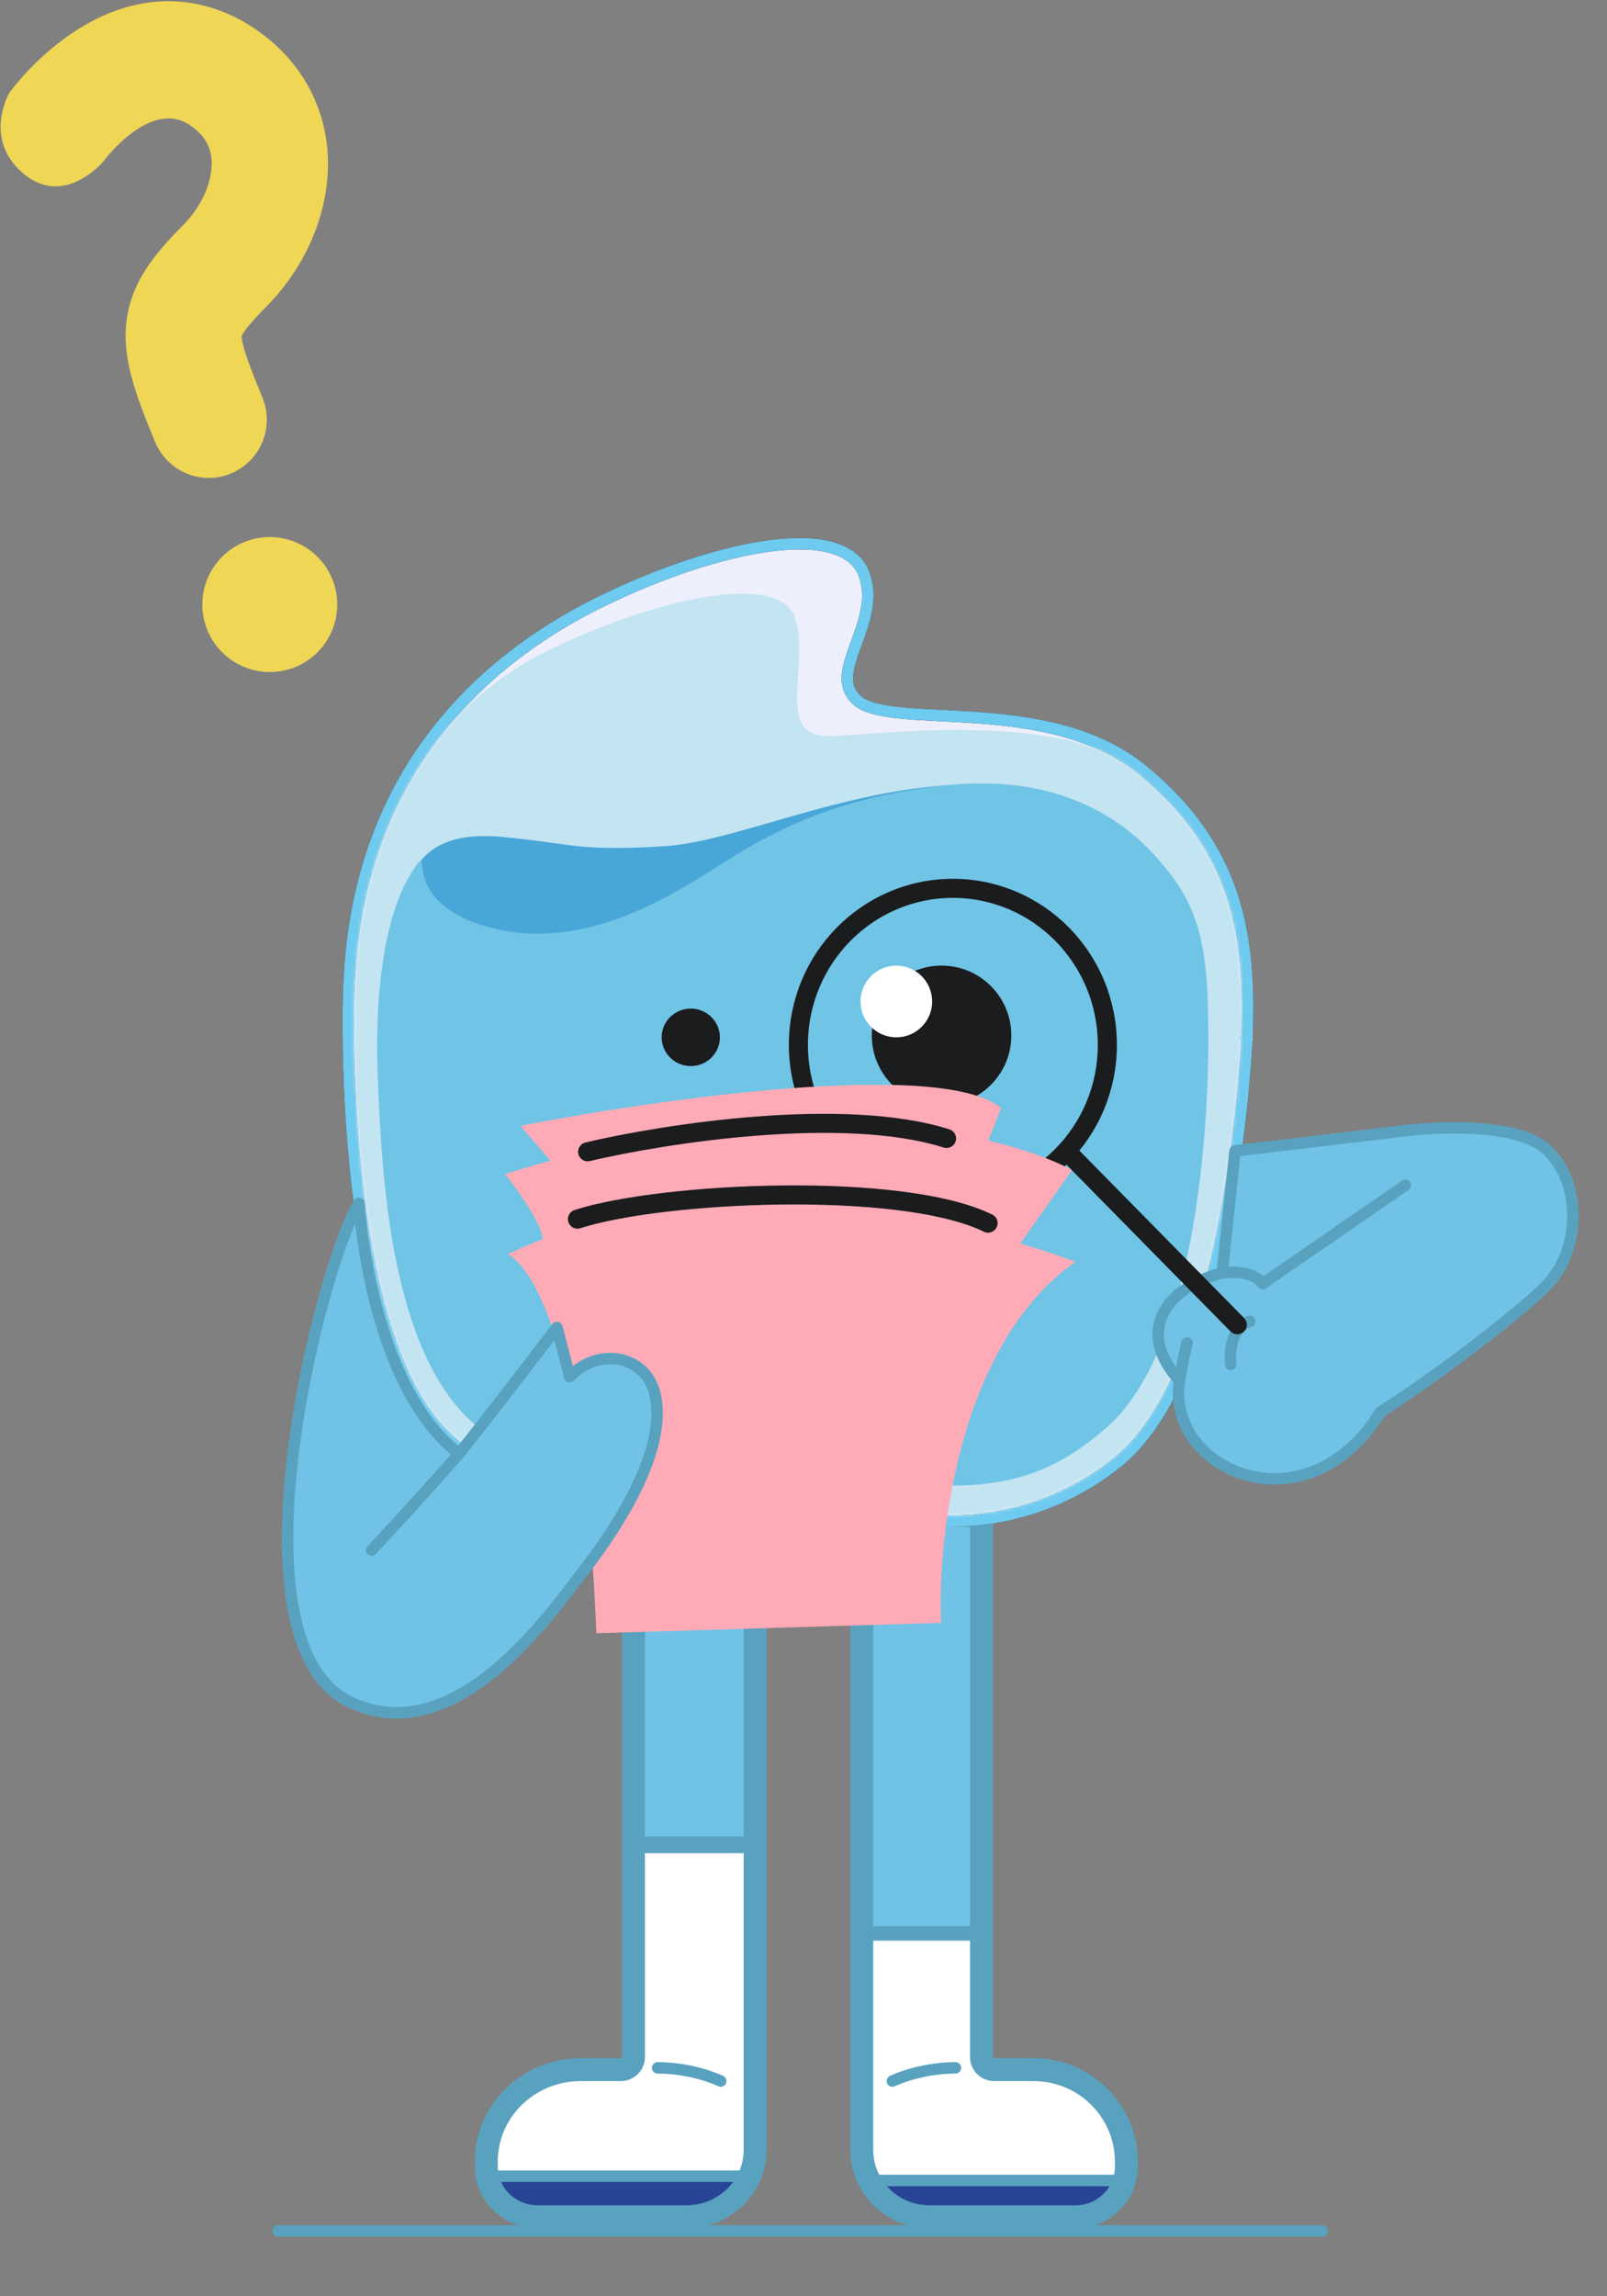 <svg width="528" height="754" viewBox="0 0 528 754" fill="none" xmlns="http://www.w3.org/2000/svg">
<rect x="0" y="0" width="528" height="754" fill="#808080" stroke="none"/>
<path d="M201.791 424.012L215.491 435.281L236.87 415.481" stroke="#22285D" stroke-width="7.508" stroke-linecap="round" stroke-linejoin="round"/>
<line x1="91.375" y1="732.608" x2="434.447" y2="732.608" stroke="#6FCAEF" stroke-width="3.754" stroke-linecap="round"/>
<line x1="91.375" y1="732.608" x2="434.447" y2="732.608" stroke="black" stroke-opacity="0.2" stroke-width="3.754" stroke-linecap="round"/>
<mask id="path-3-outside-1_693_4034" maskUnits="userSpaceOnUse" x="155.776" y="453.239" width="97" height="279" fill="black">
<rect fill="white" x="155.776" y="453.239" width="97" height="279"/>
<path fill-rule="evenodd" clip-rule="evenodd" d="M208.141 486.766V604.916H248.1V496.503L208.141 486.766Z"/>
<path d="M243.873 457.239H212.369C210.034 457.239 208.141 459.084 208.141 461.361V486.766L248.1 496.503V461.361C248.1 459.084 246.207 457.239 243.873 457.239Z"/>
<path d="M176.685 727.965H225.555C234.854 727.965 242.838 722.476 246.285 714.639H160.087C161.599 722.232 168.456 727.965 176.685 727.965Z"/>
<path d="M203.914 679.655H190.776C173.655 679.655 159.776 693.187 159.776 709.881V711.478C159.776 712.559 159.883 713.616 160.087 714.639H246.285C247.453 711.983 248.1 709.056 248.1 705.982V699.541V679.655V604.916H208.141V675.533C208.141 677.809 206.249 679.655 203.914 679.655Z"/>
</mask>
<path fill-rule="evenodd" clip-rule="evenodd" d="M208.141 486.766V604.916H248.1V496.503L208.141 486.766Z" fill="#70C3E6"/>
<path d="M243.873 457.239H212.369C210.034 457.239 208.141 459.084 208.141 461.361V486.766L248.1 496.503V461.361C248.1 459.084 246.207 457.239 243.873 457.239Z" fill="#222325"/>
<path d="M243.873 457.239H212.369C210.034 457.239 208.141 459.084 208.141 461.361V486.766L248.1 496.503V461.361C248.1 459.084 246.207 457.239 243.873 457.239Z" fill="black" fill-opacity="0.2"/>
<path d="M176.685 727.965H225.555C234.854 727.965 242.838 722.476 246.285 714.639H160.087C161.599 722.232 168.456 727.965 176.685 727.965Z" fill="#284495"/>
<path d="M203.914 679.655H190.776C173.655 679.655 159.776 693.187 159.776 709.881V711.478C159.776 712.559 159.883 713.616 160.087 714.639H246.285C247.453 711.983 248.1 709.056 248.1 705.982V699.541V679.655V604.916H208.141V675.533C208.141 677.809 206.249 679.655 203.914 679.655Z" fill="white"/>
<path d="M208.141 606.793H248.1V603.039H208.141V606.793ZM207.697 488.59L247.656 498.326L248.544 494.679L208.586 484.942L207.697 488.59ZM246.285 712.762H160.087V716.516H246.285V712.762ZM246.285 714.639L249.721 716.151L249.721 716.151L246.285 714.639ZM160.087 714.639L163.768 713.906L160.087 714.639ZM212.369 460.993H243.873V453.485H212.369V460.993ZM190.776 683.408H203.914V675.901H190.776V683.408ZM163.53 709.881C163.53 695.349 175.638 683.408 190.776 683.408V675.901C171.672 675.901 156.023 691.025 156.023 709.881H163.53ZM163.53 711.478V709.881H156.023V711.478H163.53ZM225.555 724.211H176.685V731.719H225.555V724.211ZM244.346 699.541V705.982H251.854V699.541H244.346ZM244.346 679.655V699.541H251.854V679.655H244.346ZM204.388 675.533C204.388 675.604 204.364 675.681 204.283 675.76C204.2 675.84 204.077 675.901 203.914 675.901V683.408C208.232 683.408 211.895 679.971 211.895 675.533H204.388ZM243.873 460.993C244.035 460.993 244.159 461.053 244.241 461.134C244.322 461.213 244.346 461.29 244.346 461.361H251.854C251.854 456.922 248.191 453.485 243.873 453.485V460.993ZM212.369 453.485C208.051 453.485 204.388 456.922 204.388 461.361H211.895C211.895 461.29 211.919 461.213 212 461.134C212.083 461.053 212.206 460.993 212.369 460.993V453.485ZM211.895 675.533V604.916H204.388V675.533H211.895ZM244.346 604.916V679.655H251.854V604.916H244.346ZM211.895 604.916V486.766H204.388V604.916H211.895ZM211.895 486.766V461.361H204.388V486.766H211.895ZM244.346 461.361V496.503H251.854V461.361H244.346ZM244.346 496.503V604.916H251.854V496.503H244.346ZM244.346 705.982C244.346 708.524 243.812 710.937 242.848 713.128L249.721 716.151C251.094 713.028 251.854 709.588 251.854 705.982H244.346ZM242.848 713.128C239.997 719.612 233.354 724.211 225.555 724.211V731.719C236.354 731.719 245.679 725.34 249.721 716.151L242.848 713.128ZM176.685 724.211C170.215 724.211 164.925 719.713 163.768 713.906L156.405 715.372C158.273 724.752 166.696 731.719 176.685 731.719V724.211ZM163.768 713.906C163.612 713.123 163.53 712.312 163.53 711.478H156.023C156.023 712.807 156.154 714.109 156.405 715.372L163.768 713.906Z" fill="#6FCAEF" mask="url(#path-3-outside-1_693_4034)"/>
<path d="M208.141 606.793H248.1V603.039H208.141V606.793ZM207.697 488.59L247.656 498.326L248.544 494.679L208.586 484.942L207.697 488.59ZM246.285 712.762H160.087V716.516H246.285V712.762ZM246.285 714.639L249.721 716.151L249.721 716.151L246.285 714.639ZM160.087 714.639L163.768 713.906L160.087 714.639ZM212.369 460.993H243.873V453.485H212.369V460.993ZM190.776 683.408H203.914V675.901H190.776V683.408ZM163.53 709.881C163.53 695.349 175.638 683.408 190.776 683.408V675.901C171.672 675.901 156.023 691.025 156.023 709.881H163.53ZM163.53 711.478V709.881H156.023V711.478H163.53ZM225.555 724.211H176.685V731.719H225.555V724.211ZM244.346 699.541V705.982H251.854V699.541H244.346ZM244.346 679.655V699.541H251.854V679.655H244.346ZM204.388 675.533C204.388 675.604 204.364 675.681 204.283 675.76C204.2 675.84 204.077 675.901 203.914 675.901V683.408C208.232 683.408 211.895 679.971 211.895 675.533H204.388ZM243.873 460.993C244.035 460.993 244.159 461.053 244.241 461.134C244.322 461.213 244.346 461.29 244.346 461.361H251.854C251.854 456.922 248.191 453.485 243.873 453.485V460.993ZM212.369 453.485C208.051 453.485 204.388 456.922 204.388 461.361H211.895C211.895 461.29 211.919 461.213 212 461.134C212.083 461.053 212.206 460.993 212.369 460.993V453.485ZM211.895 675.533V604.916H204.388V675.533H211.895ZM244.346 604.916V679.655H251.854V604.916H244.346ZM211.895 604.916V486.766H204.388V604.916H211.895ZM211.895 486.766V461.361H204.388V486.766H211.895ZM244.346 461.361V496.503H251.854V461.361H244.346ZM244.346 496.503V604.916H251.854V496.503H244.346ZM244.346 705.982C244.346 708.524 243.812 710.937 242.848 713.128L249.721 716.151C251.094 713.028 251.854 709.588 251.854 705.982H244.346ZM242.848 713.128C239.997 719.612 233.354 724.211 225.555 724.211V731.719C236.354 731.719 245.679 725.34 249.721 716.151L242.848 713.128ZM176.685 724.211C170.215 724.211 164.925 719.713 163.768 713.906L156.405 715.372C158.273 724.752 166.696 731.719 176.685 731.719V724.211ZM163.768 713.906C163.612 713.123 163.53 712.312 163.53 711.478H156.023C156.023 712.807 156.154 714.109 156.405 715.372L163.768 713.906Z" fill="black" fill-opacity="0.2" mask="url(#path-3-outside-1_693_4034)"/>
<mask id="path-5-outside-2_693_4034" maskUnits="userSpaceOnUse" x="279.073" y="453.239" width="95" height="279" fill="black">
<rect fill="white" x="279.073" y="453.239" width="95" height="279"/>
<path fill-rule="evenodd" clip-rule="evenodd" d="M322.475 500.247V634.392H283.151V494.256L322.475 500.247Z"/>
<path d="M287.311 457.239H318.315C320.613 457.239 322.475 459.084 322.475 461.361V500.247L283.151 494.256V461.361C283.151 459.084 285.014 457.239 287.311 457.239Z"/>
<path d="M353.432 727.965H305.338C296.743 727.965 289.29 723.123 285.605 716.042H369.427C367.429 722.928 361.025 727.965 353.432 727.965Z"/>
<path d="M326.635 679.655H339.565C356.414 679.655 370.073 693.187 370.073 709.881V711.478C370.073 713.061 369.847 714.593 369.427 716.042H285.605C284.037 713.028 283.151 709.607 283.151 705.982V699.541V679.655V634.392H322.475V675.533C322.475 677.809 324.338 679.655 326.635 679.655Z"/>
</mask>
<path fill-rule="evenodd" clip-rule="evenodd" d="M322.475 500.247V634.392H283.151V494.256L322.475 500.247Z" fill="#70C3E6"/>
<path d="M287.311 457.239H318.315C320.613 457.239 322.475 459.084 322.475 461.361V500.247L283.151 494.256V461.361C283.151 459.084 285.014 457.239 287.311 457.239Z" fill="#222325"/>
<path d="M287.311 457.239H318.315C320.613 457.239 322.475 459.084 322.475 461.361V500.247L283.151 494.256V461.361C283.151 459.084 285.014 457.239 287.311 457.239Z" fill="black" fill-opacity="0.2"/>
<path d="M353.432 727.965H305.338C296.743 727.965 289.29 723.123 285.605 716.042H369.427C367.429 722.928 361.025 727.965 353.432 727.965Z" fill="#284495"/>
<path d="M326.635 679.655H339.565C356.414 679.655 370.073 693.187 370.073 709.881V711.478C370.073 713.061 369.847 714.593 369.427 716.042H285.605C284.037 713.028 283.151 709.607 283.151 705.982V699.541V679.655V634.392H322.475V675.533C322.475 677.809 324.338 679.655 326.635 679.655Z" fill="white"/>
<path d="M322.475 636.268H283.151V632.515H322.475V636.268ZM283.434 492.4L322.758 498.392L322.193 502.103L282.868 496.111L283.434 492.4ZM369.427 717.919H285.605V714.165H369.427V717.919ZM369.427 716.042L365.822 714.996L365.822 714.996L369.427 716.042ZM285.605 716.042L282.275 717.775L282.275 717.775L285.605 716.042ZM318.315 460.993H287.311V453.485H318.315V460.993ZM339.565 683.408H326.635V675.901H339.565V683.408ZM366.319 709.881C366.319 695.293 354.374 683.408 339.565 683.408V675.901C358.455 675.901 373.827 691.082 373.827 709.881H366.319ZM366.319 711.478V709.881H373.827V711.478H366.319ZM305.338 724.211H353.432V731.719H305.338V724.211ZM286.905 699.541V705.982H279.397V699.541H286.905ZM286.905 679.655V699.541H279.397V679.655H286.905ZM326.229 675.533C326.229 675.703 326.378 675.901 326.635 675.901V683.408C322.298 683.408 318.722 679.915 318.722 675.533H326.229ZM287.311 460.993C287.054 460.993 286.905 461.19 286.905 461.361H279.397C279.397 456.979 282.973 453.485 287.311 453.485V460.993ZM318.315 453.485C322.653 453.485 326.229 456.979 326.229 461.361H318.722C318.722 461.19 318.573 460.993 318.315 460.993V453.485ZM318.722 675.533V634.392H326.229V675.533H318.722ZM286.905 634.392V679.655H279.397V634.392H286.905ZM286.905 461.361V494.256H279.397V461.361H286.905ZM286.905 494.256V634.392H279.397V494.256H286.905ZM318.722 634.392V500.247H326.229V634.392H318.722ZM318.722 500.247V461.361H326.229V500.247H318.722ZM353.432 724.211C359.33 724.211 364.283 720.301 365.822 714.996L373.032 717.088C370.576 725.554 362.719 731.719 353.432 731.719V724.211ZM365.822 714.996C366.145 713.883 366.319 712.704 366.319 711.478H373.827C373.827 713.419 373.55 715.302 373.032 717.088L365.822 714.996ZM286.905 705.982C286.905 708.989 287.638 711.816 288.935 714.309L282.275 717.775C280.435 714.239 279.397 710.226 279.397 705.982H286.905ZM288.935 714.309C291.993 720.185 298.185 724.211 305.338 724.211V731.719C295.302 731.719 286.587 726.061 282.275 717.775L288.935 714.309Z" fill="#6FCAEF" mask="url(#path-5-outside-2_693_4034)"/>
<path d="M322.475 636.268H283.151V632.515H322.475V636.268ZM283.434 492.4L322.758 498.392L322.193 502.103L282.868 496.111L283.434 492.4ZM369.427 717.919H285.605V714.165H369.427V717.919ZM369.427 716.042L365.822 714.996L365.822 714.996L369.427 716.042ZM285.605 716.042L282.275 717.775L282.275 717.775L285.605 716.042ZM318.315 460.993H287.311V453.485H318.315V460.993ZM339.565 683.408H326.635V675.901H339.565V683.408ZM366.319 709.881C366.319 695.293 354.374 683.408 339.565 683.408V675.901C358.455 675.901 373.827 691.082 373.827 709.881H366.319ZM366.319 711.478V709.881H373.827V711.478H366.319ZM305.338 724.211H353.432V731.719H305.338V724.211ZM286.905 699.541V705.982H279.397V699.541H286.905ZM286.905 679.655V699.541H279.397V679.655H286.905ZM326.229 675.533C326.229 675.703 326.378 675.901 326.635 675.901V683.408C322.298 683.408 318.722 679.915 318.722 675.533H326.229ZM287.311 460.993C287.054 460.993 286.905 461.19 286.905 461.361H279.397C279.397 456.979 282.973 453.485 287.311 453.485V460.993ZM318.315 453.485C322.653 453.485 326.229 456.979 326.229 461.361H318.722C318.722 461.19 318.573 460.993 318.315 460.993V453.485ZM318.722 675.533V634.392H326.229V675.533H318.722ZM286.905 634.392V679.655H279.397V634.392H286.905ZM286.905 461.361V494.256H279.397V461.361H286.905ZM286.905 494.256V634.392H279.397V494.256H286.905ZM318.722 634.392V500.247H326.229V634.392H318.722ZM318.722 500.247V461.361H326.229V500.247H318.722ZM353.432 724.211C359.33 724.211 364.283 720.301 365.822 714.996L373.032 717.088C370.576 725.554 362.719 731.719 353.432 731.719V724.211ZM365.822 714.996C366.145 713.883 366.319 712.704 366.319 711.478H373.827C373.827 713.419 373.55 715.302 373.032 717.088L365.822 714.996ZM286.905 705.982C286.905 708.989 287.638 711.816 288.935 714.309L282.275 717.775C280.435 714.239 279.397 710.226 279.397 705.982H286.905ZM288.935 714.309C291.993 720.185 298.185 724.211 305.338 724.211V731.719C295.302 731.719 286.587 726.061 282.275 717.775L288.935 714.309Z" fill="black" fill-opacity="0.2" mask="url(#path-5-outside-2_693_4034)"/>
<path d="M216.076 679.06C228.038 679.098 236.799 683.41 236.799 683.41" stroke="#6FCAEF" stroke-width="3.754" stroke-linecap="round"/>
<path d="M216.076 679.06C228.038 679.098 236.799 683.41 236.799 683.41" stroke="black" stroke-opacity="0.2" stroke-width="3.754" stroke-linecap="round"/>
<path d="M313.924 679.06C301.963 679.098 293.202 683.41 293.202 683.41" stroke="#6FCAEF" stroke-width="3.754" stroke-linecap="round"/>
<path d="M313.924 679.06C301.963 679.098 293.202 683.41 293.202 683.41" stroke="black" stroke-opacity="0.2" stroke-width="3.754" stroke-linecap="round"/>
<path d="M409.75 339.992L409.75 339.983C410.337 323.774 409.593 308.417 404.775 293.903C399.944 279.347 391.054 265.753 375.534 252.999C359.778 240.049 338.837 236.932 320.698 235.649C316.74 235.369 312.958 235.179 309.379 234.998C304.622 234.758 300.222 234.536 296.241 234.147C292.797 233.81 289.804 233.358 287.332 232.689C284.844 232.016 283.023 231.16 281.807 230.107C279.222 227.869 278.371 225.424 278.4 222.682C278.43 219.792 279.438 216.564 280.763 212.877C280.968 212.307 281.18 211.727 281.396 211.138C282.535 208.023 283.767 204.657 284.482 201.254C285.344 197.16 285.507 192.827 283.869 188.481C282.107 183.805 277.949 181.007 272.572 179.641C267.215 178.28 260.395 178.257 252.717 179.284C237.336 181.34 217.972 187.686 198.741 196.919C162.41 214.362 120.399 249.283 115.095 316.266C114.408 324.951 114.38 333.633 114.48 342.269C114.652 357.174 115.673 382.902 120.111 408.18C122.33 420.819 125.411 433.394 129.693 444.47C133.966 455.527 139.483 465.215 146.644 471.957C161.493 485.936 181.348 494.811 203.41 495.612L309.09 499.444C331.152 500.244 351.597 492.829 367.417 479.962C377.09 472.095 384.49 459.294 390.182 444.772C395.889 430.209 399.958 413.704 402.849 398.209C405.743 382.704 407.467 368.157 408.468 357.49C408.969 352.155 409.289 347.786 409.484 344.749C409.582 343.23 409.648 342.044 409.69 341.236C409.711 340.832 409.726 340.523 409.735 340.313C409.74 340.209 409.744 340.129 409.746 340.075L409.749 340.014L409.749 339.998L409.75 339.993C409.75 339.992 409.75 339.992 407.874 339.915L409.75 339.992Z" fill="#EEEFFC"/>
<path d="M409.75 339.992L409.75 339.983C410.337 323.774 409.593 308.417 404.775 293.903C399.944 279.347 391.054 265.753 375.534 252.999C359.778 240.049 338.837 236.932 320.698 235.649C316.74 235.369 312.958 235.179 309.379 234.998C304.622 234.758 300.222 234.536 296.241 234.147C292.797 233.81 289.804 233.358 287.332 232.689C284.844 232.016 283.023 231.16 281.807 230.107C279.222 227.869 278.371 225.424 278.4 222.682C278.43 219.792 279.438 216.564 280.763 212.877C280.968 212.307 281.18 211.727 281.396 211.138C282.535 208.023 283.767 204.657 284.482 201.254C285.344 197.16 285.507 192.827 283.869 188.481C282.107 183.805 277.949 181.007 272.572 179.641C267.215 178.28 260.395 178.257 252.717 179.284C237.336 181.34 217.972 187.686 198.741 196.919C162.41 214.362 120.399 249.283 115.095 316.266C114.408 324.951 114.38 333.633 114.48 342.269C114.652 357.174 115.673 382.902 120.111 408.18C122.33 420.819 125.411 433.394 129.693 444.47C133.966 455.527 139.483 465.215 146.644 471.957C161.493 485.936 181.348 494.811 203.41 495.612L309.09 499.444C331.152 500.244 351.597 492.829 367.417 479.962C377.09 472.095 384.49 459.294 390.182 444.772C395.889 430.209 399.958 413.704 402.849 398.209C405.743 382.704 407.467 368.157 408.468 357.49C408.969 352.155 409.289 347.786 409.484 344.749C409.582 343.23 409.648 342.044 409.69 341.236C409.711 340.832 409.726 340.523 409.735 340.313C409.74 340.209 409.744 340.129 409.746 340.075L409.749 340.014L409.749 339.998L409.75 339.993C409.75 339.992 409.75 339.992 407.874 339.915L409.75 339.992Z" stroke="#222325" stroke-width="3.754"/>
<path d="M409.75 339.992L409.75 339.983C410.337 323.774 409.593 308.417 404.775 293.903C399.944 279.347 391.054 265.753 375.534 252.999C359.778 240.049 338.837 236.932 320.698 235.649C316.74 235.369 312.958 235.179 309.379 234.998C304.622 234.758 300.222 234.536 296.241 234.147C292.797 233.81 289.804 233.358 287.332 232.689C284.844 232.016 283.023 231.16 281.807 230.107C279.222 227.869 278.371 225.424 278.4 222.682C278.43 219.792 279.438 216.564 280.763 212.877C280.968 212.307 281.18 211.727 281.396 211.138C282.535 208.023 283.767 204.657 284.482 201.254C285.344 197.16 285.507 192.827 283.869 188.481C282.107 183.805 277.949 181.007 272.572 179.641C267.215 178.28 260.395 178.257 252.717 179.284C237.336 181.34 217.972 187.686 198.741 196.919C162.41 214.362 120.399 249.283 115.095 316.266C114.408 324.951 114.38 333.633 114.48 342.269C114.652 357.174 115.673 382.902 120.111 408.18C122.33 420.819 125.411 433.394 129.693 444.47C133.966 455.527 139.483 465.215 146.644 471.957C161.493 485.936 181.348 494.811 203.41 495.612L309.09 499.444C331.152 500.244 351.597 492.829 367.417 479.962C377.09 472.095 384.49 459.294 390.182 444.772C395.889 430.209 399.958 413.704 402.849 398.209C405.743 382.704 407.467 368.157 408.468 357.49C408.969 352.155 409.289 347.786 409.484 344.749C409.582 343.23 409.648 342.044 409.69 341.236C409.711 340.832 409.726 340.523 409.735 340.313C409.74 340.209 409.744 340.129 409.746 340.075L409.749 340.014L409.749 339.998L409.75 339.993C409.75 339.992 409.75 339.992 407.874 339.915L409.75 339.992Z" stroke="#6FCAEF" stroke-width="3.754"/>
<mask id="mask0_693_4034" style="mask-type:alpha" maskUnits="userSpaceOnUse" x="116" y="180" width="293" height="318">
<path d="M407.873 339.915C409.04 307.66 404.869 279.538 374.341 254.449C343.814 229.36 292.719 242.04 280.577 231.526C268.436 221.013 287.99 204.742 282.111 189.143C276.233 173.545 237.785 180.256 199.552 198.611C163.594 215.875 122.198 250.317 116.965 316.415C116.284 325.012 116.256 333.624 116.355 342.247C116.699 371.97 120.427 444.699 147.929 470.59C162.458 484.268 181.884 492.953 203.476 493.736L309.157 497.568C330.749 498.351 350.752 491.096 366.231 478.506C403.434 448.25 407.873 339.915 407.873 339.915Z" fill="#DFF1F8"/>
</mask>
<g mask="url(#mask0_693_4034)">
<path d="M412.306 348.152C413.457 316.358 411.13 281.618 381.768 256.913C352.407 232.209 291.586 241.229 272.667 241.712C253.748 242.195 266.726 217.949 261.081 202.578C255.436 187.208 213.255 197.287 180.043 213.638C146.832 229.99 116.762 265.219 111.669 330.375C111.007 338.849 110.973 347.338 111.061 355.838C111.367 385.135 114.894 456.821 141.343 482.318C155.315 495.788 174.005 504.333 194.787 505.086L296.501 508.775V508.775C344.557 510.517 387.357 472.573 400.082 426.2C410.459 388.386 412.306 348.152 412.306 348.152Z" fill="#C3E4F1"/>
<path d="M218.152 277.905C246.867 276.186 295.307 249.696 342.616 259.971C310.481 290.202 215.518 350.965 175.775 348.396C136.031 345.826 127.09 332.11 130.057 306.768C133.023 281.427 142.52 272.732 165.555 274.893C188.589 277.053 189.436 279.623 218.152 277.905Z" fill="#48A7D8"/>
<path d="M396.991 339.286C397.088 307.752 392.927 296.278 380.365 281.958C367.802 267.638 345.971 253.846 309.554 258.018C273.138 262.19 252.899 273.859 239.131 282.415C225.363 290.971 194.934 312.642 162.89 305.043C130.846 297.444 141.934 277.224 136.873 284.08C126.119 298.648 122.877 326.604 124.192 355.612C125.507 384.62 127.851 443.432 155.913 467.737C170.737 480.578 189.833 485.233 211.222 485.233L312.952 487.828C334.342 487.828 348.347 481.93 363.25 469.09C399.066 438.231 396.991 339.286 396.991 339.286Z" fill="#70C4E6"/>
</g>
<ellipse rx="9.565" ry="9.435" transform="matrix(0.999 0.036 -0.036 0.999 226.963 340.65)" fill="#222325"/>
<ellipse rx="9.565" ry="9.435" transform="matrix(0.999 0.036 -0.036 0.999 226.963 340.65)" fill="black" fill-opacity="0.2"/>
<path d="M363.833 343.129C363.833 371.553 341.074 394.531 313.079 394.531C285.084 394.531 262.325 371.553 262.325 343.129C262.325 314.704 285.084 291.726 313.079 291.726C341.074 291.726 363.833 314.704 363.833 343.129Z" stroke="#222325" stroke-width="6.256"/>
<path d="M363.833 343.129C363.833 371.553 341.074 394.531 313.079 394.531C285.084 394.531 262.325 371.553 262.325 343.129C262.325 314.704 285.084 291.726 313.079 291.726C341.074 291.726 363.833 314.704 363.833 343.129Z" stroke="black" stroke-opacity="0.2" stroke-width="6.256"/>
<ellipse cx="309.362" cy="340.031" rx="22.915" ry="22.928" fill="#222325"/>
<ellipse cx="309.362" cy="340.031" rx="22.915" ry="22.928" fill="black" fill-opacity="0.2"/>
<path d="M461.741 371.322L405.768 377.962L401.564 418.008C401.564 418.008 388.951 420.837 383.345 429.326C377.739 437.814 381.243 446.302 387.549 453.376C382.784 482.378 428.892 503.598 453.591 463.621C470.433 453.159 500.359 430.438 508.65 421.545C519.014 410.429 519.979 389.224 508.65 377.962C497.32 366.699 461.741 371.322 461.741 371.322Z" fill="#70C3E6"/>
<path d="M390.034 440.98C388.731 446.476 388.465 447.801 387.549 453.376M461.741 389.224L414.877 421.545C411.374 416.593 401.564 418.008 401.564 418.008M401.564 418.008C401.564 418.008 388.951 420.837 383.345 429.326C377.739 437.814 381.243 446.302 387.549 453.376M401.564 418.008L405.768 377.962L461.741 371.322C461.741 371.322 497.32 366.699 508.65 377.962C519.979 389.224 519.014 410.429 508.65 421.545C500.359 430.438 470.433 453.158 453.591 463.621C428.892 503.598 382.784 482.378 387.549 453.376M404.361 448.081C403.848 443.376 404.848 435.671 410.667 433.934" stroke="#6FCAEF" stroke-width="3.754" stroke-linecap="round" stroke-linejoin="round"/>
<path d="M390.034 440.98C388.731 446.476 388.465 447.801 387.549 453.376M461.741 389.224L414.877 421.545C411.374 416.593 401.564 418.008 401.564 418.008M401.564 418.008C401.564 418.008 388.951 420.837 383.345 429.326C377.739 437.814 381.243 446.302 387.549 453.376M401.564 418.008L405.768 377.962L461.741 371.322C461.741 371.322 497.32 366.699 508.65 377.962C519.979 389.224 519.014 410.429 508.65 421.545C500.359 430.438 470.433 453.158 453.591 463.621C428.892 503.598 382.784 482.378 387.549 453.376M404.361 448.081C403.848 443.376 404.848 435.671 410.667 433.934" stroke="black" stroke-opacity="0.2" stroke-width="3.754" stroke-linecap="round" stroke-linejoin="round"/>
<path d="M351.19 378.806L406.519 435.026" stroke="#222325" stroke-width="6.256" stroke-linecap="round"/>
<path d="M351.19 378.806L406.519 435.026" stroke="black" stroke-opacity="0.2" stroke-width="6.256" stroke-linecap="round"/>
<path d="M195.948 536.34C192.538 449.982 176.963 417.58 166.922 411.877C170.658 410.034 174.48 408.37 178.374 406.874C177.517 401.065 169.732 390.244 165.946 385.56C170.997 383.967 175.973 382.506 180.871 381.168L170.991 369.721C215.437 360.991 309.245 347.598 328.911 363.861L324.721 374.529C336.956 377.436 346.25 381 352.234 384.237L335.253 408.353C342.173 410.377 348.277 412.442 353.351 414.386C315.095 441.198 307.98 504.586 309.204 532.929L195.948 536.34Z" fill="#FEABB7"/>
<path d="M115.118 558.956C73.65 539.401 105.508 415.534 117.917 395.145C119.541 415.801 127.014 459.123 150.807 477.402C159.904 466.153 182.997 435.922 182.997 435.922L187.196 452.092C196.751 442.098 212.202 445.16 215.188 457.717C219.37 475.305 204.075 499.84 192.095 515.367C180.114 530.893 149.407 575.126 115.118 558.956Z" fill="#70C3E6"/>
<path d="M122.116 509.039C142.41 487.245 150.807 477.402 150.807 477.402M150.807 477.402C159.904 466.153 182.997 435.922 182.997 435.922L187.196 452.092C196.751 442.098 212.202 445.16 215.188 457.717C219.37 475.305 204.075 499.84 192.095 515.367C180.114 530.893 149.407 575.126 115.118 558.956C73.65 539.401 105.508 415.534 117.917 395.145C119.541 415.801 127.014 459.123 150.807 477.402Z" stroke="#6FCAEF" stroke-width="3.754" stroke-linecap="round" stroke-linejoin="round"/>
<path d="M122.116 509.039C142.41 487.245 150.807 477.402 150.807 477.402M150.807 477.402C159.904 466.153 182.997 435.922 182.997 435.922L187.196 452.092C196.751 442.098 212.202 445.16 215.188 457.717C219.37 475.305 204.075 499.84 192.095 515.367C180.114 530.893 149.407 575.126 115.118 558.956C73.65 539.401 105.508 415.534 117.917 395.145C119.541 415.801 127.014 459.123 150.807 477.402Z" stroke="black" stroke-opacity="0.2" stroke-width="3.754" stroke-linecap="round" stroke-linejoin="round"/>
<ellipse cx="294.499" cy="328.876" rx="11.767" ry="11.774" fill="white"/>
<path d="M189.731 400.347C217.435 391.411 296.153 387.72 324.642 401.668M193.075 378.231C218.267 372.294 277.118 363.108 310.991 373.855" stroke="#222325" stroke-width="6.256" stroke-linecap="round" stroke-linejoin="round"/>
<path d="M189.731 400.347C217.435 391.411 296.153 387.72 324.642 401.668M193.075 378.231C218.267 372.294 277.118 363.108 310.991 373.855" stroke="black" stroke-opacity="0.2" stroke-width="6.256" stroke-linecap="round" stroke-linejoin="round"/>
<line x1="209.489" y1="606.682" x2="246.22" y2="606.682" stroke="#6FCAEF" stroke-width="3.754" stroke-linecap="square"/>
<line x1="209.489" y1="606.682" x2="246.22" y2="606.682" stroke="black" stroke-opacity="0.2" stroke-width="3.754" stroke-linecap="square"/>
<line x1="285.024" y1="635.415" x2="321.755" y2="635.415" stroke="#6FCAEF" stroke-width="3.754" stroke-linecap="square"/>
<line x1="285.024" y1="635.415" x2="321.755" y2="635.415" stroke="black" stroke-opacity="0.2" stroke-width="3.754" stroke-linecap="square"/>
<path d="M71.912 156.667C67.618 157.413 63.198 156.67 59.384 154.561C55.57 152.452 52.59 149.104 50.938 145.071C44.672 129.953 40.34 118.328 41.439 106.547C42.786 92.568 51.166 83.044 60.358 73.729C66.558 67.459 70.132 58.97 69.489 52.119C69.04 47.575 66.8 44.075 62.433 41.128C49.526 32.38 34.615 52.162 33.943 53.022C33.943 53.022 21.187 68.353 7.706 57.013C-5.776 45.673 3.034 30.52 3.034 30.52C9.042 22.583 16.353 15.725 24.657 10.236C44.487 -2.672 65.514 -2.85 83.834 9.508C97.54 18.785 105.942 32.609 107.496 48.429C109.291 66.677 101.83 86.216 87.52 100.668C80.801 107.465 79.692 109.649 79.447 110.327C79.059 113.266 84.257 125.796 86.219 130.521C87.308 133.163 87.792 136.016 87.635 138.869C87.479 141.723 86.686 144.506 85.314 147.013C83.942 149.52 82.026 151.688 79.707 153.359C77.388 155.029 74.725 156.16 71.912 156.667V156.667Z" fill="#F0D655"/>
<path d="M92.492 220.355C104.547 218.229 112.596 206.734 110.47 194.679C108.345 182.624 96.849 174.575 84.795 176.701C72.74 178.826 64.691 190.322 66.817 202.376C68.942 214.431 80.437 222.48 92.492 220.355Z" fill="#F0D655"/>
</svg>
